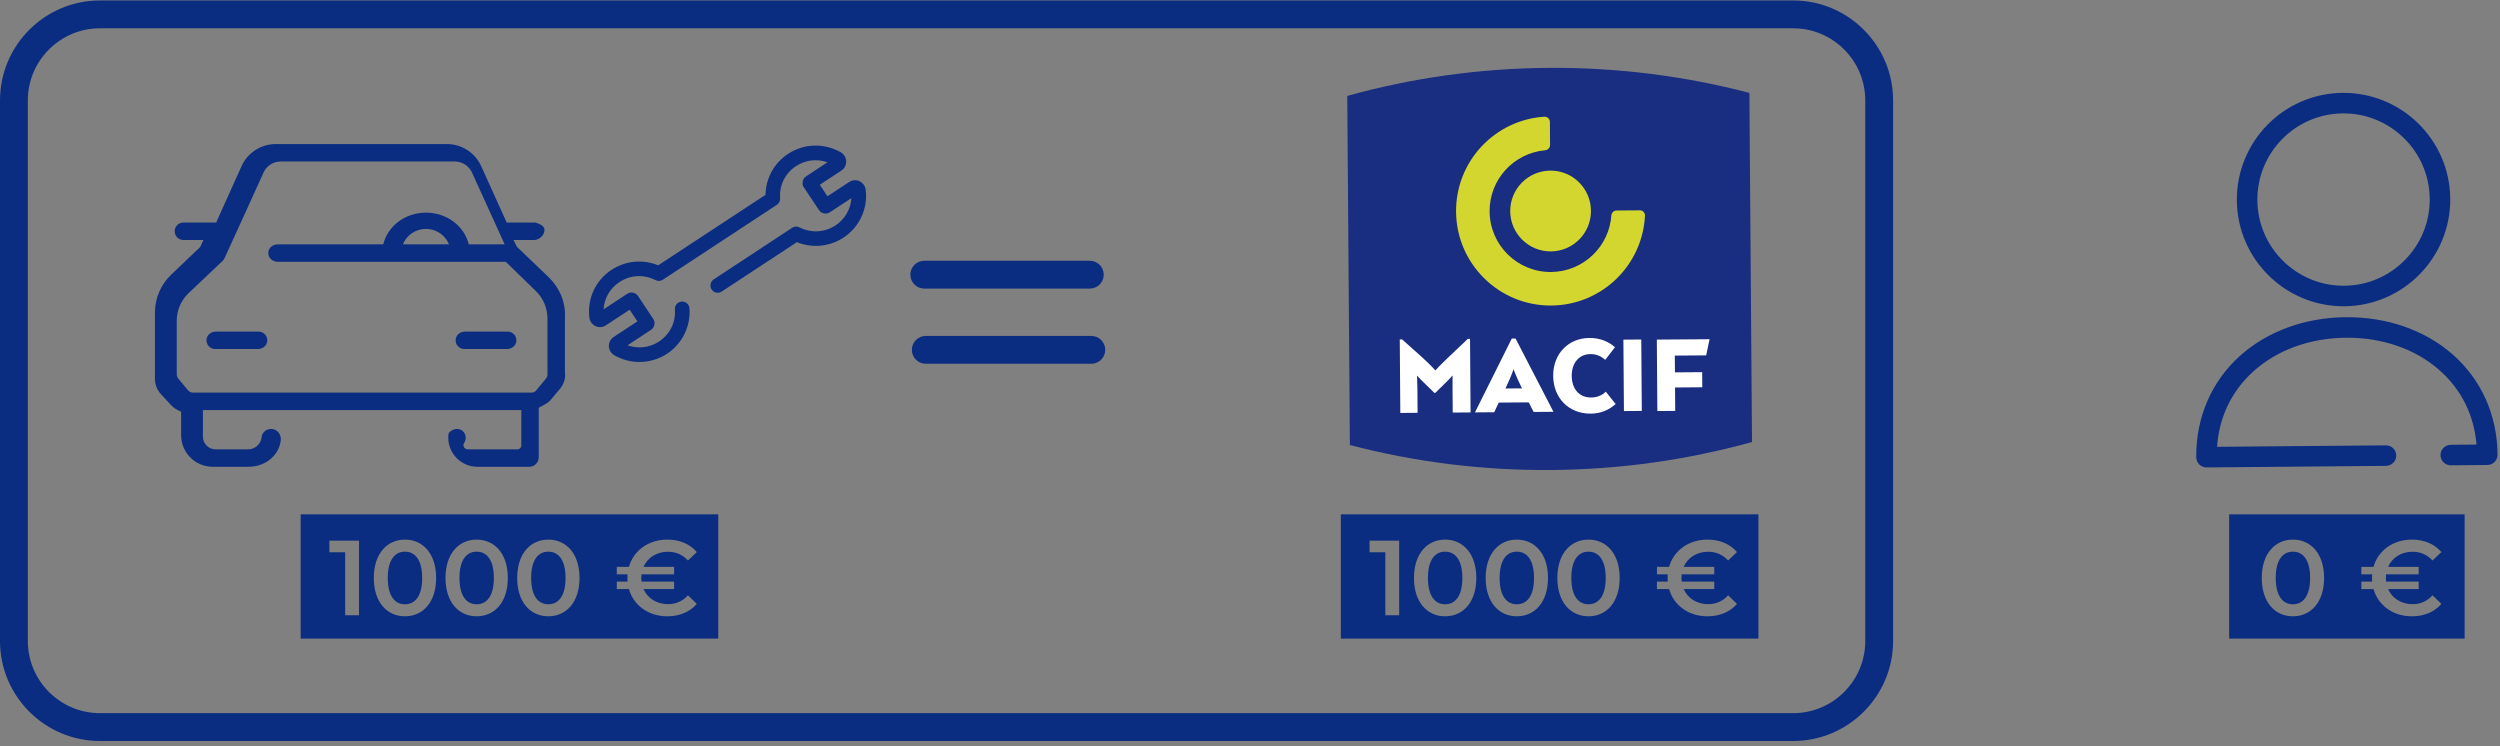 <svg width="449" height="134" viewBox="0 0 449 134" fill="none" xmlns="http://www.w3.org/2000/svg">
<rect x="0" y="0" width="449" height="134" fill="#808080" stroke="none"/>
<path d="M411.801 99.076C409.982 99.076 408.72 100.568 408.72 103.802C408.72 107.036 409.982 108.528 411.801 108.528C413.637 108.528 414.9 107.036 414.9 103.802C414.9 100.568 413.637 99.076 411.801 99.076Z" fill="#0A2D82"/>
<path d="M400.355 92.371V114.691H442.645V92.371H400.355ZM411.801 110.689C408.624 110.689 406.213 108.202 406.213 103.801C406.213 99.4 408.624 96.913 411.801 96.913C414.996 96.913 417.406 99.4 417.406 103.801C417.406 108.202 414.996 110.689 411.801 110.689ZM434.395 101.811V103.15H428.54C428.521 103.361 428.501 103.571 428.501 103.801C428.501 104.031 428.521 104.241 428.54 104.452H434.395V105.791H428.903C429.63 107.456 431.257 108.508 433.304 108.508C434.701 108.508 435.906 107.991 436.882 106.92L438.471 108.451C437.246 109.905 435.371 110.689 433.17 110.689C429.783 110.689 427.104 108.719 426.281 105.791H424.101V104.452H426.033C426.014 104.241 426.014 104.031 426.014 103.801C426.014 103.571 426.014 103.361 426.033 103.15H424.101V101.811H426.281C427.104 98.883 429.783 96.913 433.17 96.913C435.371 96.913 437.246 97.697 438.471 99.151L436.882 100.663C435.906 99.61 434.701 99.094 433.304 99.094C431.257 99.094 429.63 100.146 428.903 101.811H434.395Z" fill="#0A2D82"/>
<path d="M72.725 99.076C70.906 99.076 69.644 100.568 69.644 103.802C69.644 107.036 70.906 108.528 72.725 108.528C74.561 108.528 75.824 107.036 75.824 103.802C75.824 100.568 74.561 99.076 72.725 99.076Z" fill="#0A2D82"/>
<path d="M98.475 99.076C96.656 99.076 95.394 100.568 95.394 103.802C95.394 107.036 96.656 108.528 98.475 108.528C100.311 108.528 101.574 107.036 101.574 103.802C101.574 100.568 100.311 99.076 98.475 99.076Z" fill="#0A2D82"/>
<path d="M54 92.371V114.691H129V92.371H54ZM64.479 110.498H61.991V99.189H59.159V97.104H64.479V110.498ZM72.725 110.689C69.548 110.689 67.137 108.202 67.137 103.801C67.137 99.4 69.548 96.913 72.725 96.913C75.92 96.913 78.33 99.4 78.33 103.801C78.33 108.202 75.92 110.689 72.725 110.689ZM85.6 110.689C82.423 110.689 80.012 108.202 80.012 103.801C80.012 99.4 82.423 96.913 85.6 96.913C88.795 96.913 91.205 99.4 91.205 103.801C91.205 108.202 88.795 110.689 85.6 110.689ZM98.475 110.689C95.298 110.689 92.887 108.202 92.887 103.801C92.887 99.4 95.298 96.913 98.475 96.913C101.67 96.913 104.08 99.4 104.08 103.801C104.08 108.202 101.67 110.689 98.475 110.689ZM121.068 101.811V103.15H115.214C115.194 103.361 115.175 103.571 115.175 103.801C115.175 104.031 115.194 104.241 115.214 104.452H121.068V105.791H115.577C116.304 107.456 117.931 108.508 119.978 108.508C121.375 108.508 122.58 107.991 123.556 106.92L125.145 108.451C123.92 109.905 122.045 110.689 119.844 110.689C116.457 110.689 113.778 108.719 112.955 105.791H110.774V104.452H112.707C112.687 104.241 112.687 104.031 112.687 103.801C112.687 103.571 112.687 103.361 112.707 103.15H110.774V101.811H112.955C113.778 98.883 116.457 96.913 119.844 96.913C122.045 96.913 123.92 97.697 125.145 99.151L123.556 100.663C122.58 99.61 121.375 99.094 119.978 99.094C117.931 99.094 116.304 100.146 115.577 101.811H121.068Z" fill="#0A2D82"/>
<path d="M85.6 99.076C83.781 99.076 82.519 100.568 82.519 103.802C82.519 107.036 83.781 108.528 85.6 108.528C87.436 108.528 88.699 107.036 88.699 103.802C88.699 100.568 87.436 99.076 85.6 99.076Z" fill="#0A2D82"/>
<path d="M259.538 99.076C257.72 99.076 256.457 100.568 256.457 103.802C256.457 107.036 257.72 108.528 259.538 108.528C261.374 108.528 262.638 107.036 262.638 103.802C262.638 100.568 261.374 99.076 259.538 99.076Z" fill="#0A2D82"/>
<path d="M285.288 99.076C283.47 99.076 282.207 100.568 282.207 103.802C282.207 107.036 283.47 108.528 285.288 108.528C287.124 108.528 288.388 107.036 288.388 103.802C288.388 100.568 287.124 99.076 285.288 99.076Z" fill="#0A2D82"/>
<path d="M240.814 92.371V114.691H315.814V92.371H240.814ZM251.292 110.498H248.805V99.189H245.973V97.104H251.292V110.498ZM259.538 110.689C256.362 110.689 253.95 108.202 253.95 103.801C253.95 99.4 256.362 96.913 259.538 96.913C262.734 96.913 265.144 99.4 265.144 103.801C265.144 108.202 262.734 110.689 259.538 110.689ZM272.413 110.689C269.237 110.689 266.825 108.202 266.825 103.801C266.825 99.4 269.237 96.913 272.413 96.913C275.609 96.913 278.019 99.4 278.019 103.801C278.019 108.202 275.609 110.689 272.413 110.689ZM285.288 110.689C282.112 110.689 279.7 108.202 279.7 103.801C279.7 99.4 282.112 96.913 285.288 96.913C288.484 96.913 290.894 99.4 290.894 103.801C290.894 108.202 288.484 110.689 285.288 110.689ZM307.882 101.811V103.15H302.028C302.008 103.361 301.989 103.571 301.989 103.801C301.989 104.031 302.008 104.241 302.028 104.452H307.882V105.791H302.391C303.117 107.456 304.744 108.508 306.791 108.508C308.189 108.508 309.394 107.991 310.369 106.92L311.958 108.451C310.734 109.905 308.859 110.689 306.657 110.689C303.271 110.689 300.592 108.719 299.769 105.791H297.588V104.452H299.521C299.501 104.241 299.501 104.031 299.501 103.801C299.501 103.571 299.501 103.361 299.521 103.15H297.588V101.811H299.769C300.592 98.883 303.271 96.913 306.657 96.913C308.859 96.913 310.734 97.697 311.958 99.151L310.369 100.663C309.394 99.61 308.189 99.094 306.791 99.094C304.744 99.094 303.117 100.146 302.391 101.811H307.882Z" fill="#0A2D82"/>
<path d="M272.413 99.076C270.595 99.076 269.332 100.568 269.332 103.802C269.332 107.036 270.595 108.528 272.413 108.528C274.249 108.528 275.513 107.036 275.513 103.802C275.513 100.568 274.249 99.076 272.413 99.076Z" fill="#0A2D82"/>
<path d="M322.052 133.082H17.948C8.052 133.082 0 125.03 0 115.133V18.031C0 8.134 8.052 0.082 17.948 0.082H322.052C331.948 0.082 340 8.134 340 18.031V115.133C340 125.03 331.948 133.082 322.052 133.082ZM17.948 5.082C10.809 5.082 5 10.891 5 18.031V115.133C5 122.273 10.809 128.082 17.948 128.082H322.052C329.191 128.082 335 122.273 335 115.133V18.031C335 10.891 329.191 5.082 322.052 5.082H17.948Z" fill="#0A2D82"/>
<path d="M195.729 51.832H166C164.619 51.832 163.5 50.713 163.5 49.332C163.5 47.951 164.619 46.832 166 46.832H195.729C197.11 46.832 198.229 47.951 198.229 49.332C198.229 50.713 197.11 51.832 195.729 51.832Z" fill="#0A2D82"/>
<path d="M196 65.332H166.271C164.89 65.332 163.771 64.213 163.771 62.832C163.771 61.451 164.89 60.332 166.271 60.332H196C197.381 60.332 198.5 61.451 198.5 62.832C198.5 64.213 197.381 65.332 196 65.332Z" fill="#0A2D82"/>
<path d="M91.174 59.553H83.514C82.709 59.553 81.952 60.104 81.846 60.901C81.718 61.868 82.458 62.686 83.398 62.686H91.059C91.863 62.686 92.621 62.135 92.726 61.337C92.855 60.37 92.115 59.553 91.174 59.553Z" fill="#0A2D82"/>
<path d="M98.513 49.758L92.853 44.345L92.221 43.101H96.091C97.032 42.957 97.788 42.202 97.788 41.261C97.788 40.32 96.091 39.968 96.091 39.968H91.002L86.427 29.85C85.334 27.43 82.914 25.869 80.26 25.869H49.547C46.877 25.869 44.457 27.43 43.379 29.85L40.631 35.955L38.82 39.968H32.941C32.072 39.968 31.374 40.666 31.374 41.535C31.374 42.403 32.072 43.101 32.941 43.101H36.53L35.96 44.355L30.705 49.368C28.882 51.119 27.828 53.583 27.828 56.09V68.082C27.828 69.064 28.205 70.033 28.913 70.802L30.689 72.724C31.176 73.251 31.821 73.664 32.528 73.935V78.174C32.528 81.286 35.075 83.833 38.187 83.833H44.678C47.724 83.833 50.234 81.671 50.434 78.957C50.5 78.057 49.826 77.146 48.93 77.051C47.931 76.945 47.084 77.598 46.996 78.459C46.868 79.721 45.844 80.7 44.576 80.7H38.711C37.465 80.7 36.444 79.68 36.444 78.433V73.65H93.626V80.02C93.626 80.394 93.32 80.7 92.946 80.7H83.994C83.428 80.7 83.04 80.077 83.34 79.597C84.413 77.881 82.413 76.093 80.724 77.616C80.642 77.69 80.561 77.85 80.548 77.96C80.164 81.123 82.646 83.833 85.736 83.833H95.061C95.995 83.833 96.759 83.069 96.759 82.136V73.212C96.759 73.212 98.358 72.488 98.836 71.902L100.579 69.82C101.257 69.003 101.627 67.954 101.459 66.89V57.036C101.627 54.307 100.486 51.655 98.513 49.758ZM98.325 67.211C98.325 67.509 98.233 67.775 98.063 67.979L96.323 70.094L96.307 70.11C96.107 70.376 95.768 70.517 95.414 70.517H34.656C34.317 70.517 33.978 70.36 33.747 70.078L32.022 67.995C31.837 67.775 31.745 67.493 31.745 67.211V57.572C31.745 55.731 32.522 53.922 33.871 52.648L39.964 46.874L40.044 46.795C40.059 46.779 40.075 46.764 40.075 46.748C40.123 46.685 40.171 46.638 40.202 46.575C40.218 46.559 40.218 46.543 40.234 46.528C40.266 46.465 40.313 46.402 40.329 46.339C40.329 46.339 40.329 46.323 40.345 46.323L40.361 46.307V46.292L42.186 42.296C42.233 42.217 42.265 42.138 42.297 42.06L44.55 37.12L47.343 30.968C47.882 29.773 49.088 29.002 50.437 29.002H81.665C82.998 29.002 84.204 29.773 84.76 30.968L89.837 42.123C89.853 42.154 89.869 42.201 89.885 42.233L90.631 43.885H84.187C83.416 40.637 80.27 38.188 76.507 38.188C72.745 38.188 69.614 40.637 68.828 43.885H49.869C49.118 43.885 48.4 44.355 48.224 45.086C47.976 46.115 48.806 47.018 49.876 47.018H90.838L96.261 52.297C97.571 53.566 98.325 55.352 98.325 57.201V67.211ZM80.64 43.885H72.359C73.022 42.25 74.626 41.109 76.492 41.109C78.358 41.109 79.977 42.25 80.64 43.885Z" fill="#0A2D82"/>
<path d="M46.439 59.553H38.764C37.959 59.553 37.202 60.104 37.096 60.901C36.968 61.868 37.708 62.686 38.648 62.686H46.323C47.128 62.686 47.885 62.135 47.991 61.337C48.119 60.37 47.379 59.553 46.439 59.553Z" fill="#0A2D82"/>
<path d="M155.167 35.468C155.078 38.237 153.668 40.794 151.296 42.359C148.845 43.963 145.75 44.22 143.082 43.071L129.413 52.052C128.979 52.335 128.405 52.215 128.121 51.789C127.837 51.354 127.958 50.78 128.384 50.496L142.479 41.223C142.757 41.036 143.115 41.022 143.416 41.168C145.625 42.294 148.181 42.156 150.257 40.803C152.265 39.481 153.391 37.256 153.29 34.888L148.832 37.814C148.614 37.96 148.349 38.011 148.087 37.968C147.825 37.926 147.583 37.774 147.428 37.556L147.412 37.538L144.671 33.418C144.533 33.218 144.481 32.97 144.531 32.725L144.552 32.615C144.603 32.361 144.746 32.145 144.954 32.007L149.412 29.073C147.26 28.05 144.754 28.208 142.756 29.521C140.687 30.882 139.559 33.159 139.734 35.631C139.757 35.972 139.602 36.29 139.316 36.477L118.834 49.932C118.556 50.118 118.19 50.132 117.897 49.978C115.688 48.843 113.133 48.973 111.056 50.343C109.049 51.656 107.922 53.891 108.024 56.258L112.864 53.072C112.899 53.048 112.942 53.024 112.985 53.008C113.434 52.802 113.982 52.947 114.258 53.347L114.275 53.365L117.024 57.502C117.162 57.702 117.205 57.95 117.163 58.196L117.143 58.305C117.092 58.559 116.949 58.775 116.74 58.913L111.909 62.091C114.053 63.113 116.567 62.964 118.565 61.651C120.642 60.281 121.771 57.996 121.587 55.541C121.544 55.029 121.933 54.574 122.452 54.54C122.964 54.505 123.419 54.886 123.454 55.405C123.685 58.5 122.21 61.497 119.594 63.224C116.84 65.015 113.359 65.114 110.495 63.465C110.486 63.465 110.487 63.457 110.478 63.456C110.111 63.232 109.842 62.866 109.754 62.446C109.739 62.378 109.732 62.326 109.733 62.293C109.726 62.258 109.727 62.224 109.72 62.19C109.694 61.653 109.958 61.135 110.418 60.835L114.998 57.828L113.189 55.107L108.601 58.122C108.149 58.423 107.587 58.455 107.101 58.227C106.657 58.017 106.33 57.607 106.243 57.128C106.244 57.119 106.236 57.102 106.236 57.093C106.228 57.068 106.229 57.042 106.222 57.008C105.818 53.729 107.28 50.587 110.035 48.779C112.485 47.166 115.589 46.918 118.248 48.076L137.86 35.196C137.844 32.296 139.293 29.553 141.743 27.948C144.489 26.141 147.971 26.041 150.835 27.69C150.844 27.69 150.843 27.699 150.852 27.699C151.219 27.923 151.488 28.289 151.576 28.709C151.591 28.778 151.598 28.829 151.597 28.863C151.604 28.897 151.603 28.931 151.61 28.965C151.635 29.502 151.372 30.021 150.911 30.32L146.714 33.076L148.507 35.771L152.721 32.999C153.173 32.698 153.753 32.666 154.23 32.894C154.674 33.104 154.992 33.514 155.088 33.994C155.087 34.002 155.095 34.019 155.095 34.028C155.103 34.054 155.102 34.079 155.109 34.113C155.162 34.583 155.182 35.026 155.167 35.468Z" fill="#0A2D82"/>
<path d="M114.852 65.011C113.318 65.011 111.782 64.621 110.387 63.834L110.325 63.831L110.251 63.755C109.808 63.474 109.493 63.026 109.387 62.523C109.37 62.444 109.361 62.38 109.358 62.322L109.353 62.273C109.313 61.536 109.646 60.891 110.213 60.52L114.477 57.721L113.084 55.624L108.808 58.435C108.25 58.803 107.55 58.852 106.941 58.566C106.383 58.301 105.985 57.791 105.876 57.202L105.859 57.147L105.86 57.121L105.856 57.096C105.429 53.642 106.954 50.352 109.829 48.465C112.328 46.821 115.444 46.522 118.21 47.651L137.486 34.992C137.536 32.01 139.04 29.27 141.538 27.634C144.377 25.765 147.974 25.648 150.943 27.32L151.012 27.323L151.083 27.401C151.524 27.684 151.837 28.13 151.943 28.631C151.964 28.73 151.974 28.808 151.972 28.873C152.017 29.619 151.684 30.265 151.115 30.634L147.236 33.182L148.612 35.252L152.516 32.684C153.069 32.316 153.789 32.267 154.393 32.556C154.938 32.815 155.337 33.325 155.456 33.919L155.475 34.023C155.537 34.563 155.557 35.025 155.542 35.48C155.448 38.376 153.938 41.063 151.502 42.672C149.003 44.309 145.885 44.611 143.121 43.493L129.619 52.364C129.02 52.758 128.206 52.593 127.809 51.996C127.415 51.394 127.58 50.581 128.176 50.184L142.272 40.908C142.651 40.654 143.154 40.624 143.579 40.83C145.672 41.895 148.089 41.767 150.053 40.487C151.749 39.371 152.785 37.574 152.908 35.587L149.038 38.127C148.748 38.321 148.388 38.397 148.027 38.337C147.666 38.279 147.336 38.074 147.123 37.772L144.358 33.626C144.164 33.344 144.094 32.996 144.164 32.65L144.184 32.545C144.255 32.188 144.454 31.887 144.747 31.695L148.615 29.148C146.727 28.48 144.656 28.721 142.962 29.834C141.01 31.119 139.943 33.276 140.108 35.605C140.141 36.089 139.92 36.532 139.52 36.791L119.04 50.245C118.657 50.502 118.139 50.529 117.722 50.309C115.635 49.237 113.22 49.365 111.262 50.656C109.563 51.767 108.527 53.565 108.404 55.559L112.658 52.758C112.714 52.719 112.787 52.681 112.857 52.656C113.439 52.386 114.188 52.586 114.567 53.133L117.337 57.294C117.522 57.562 117.593 57.907 117.532 58.258L117.512 58.373C117.439 58.731 117.239 59.032 116.946 59.225L112.705 62.016C114.596 62.69 116.666 62.45 118.359 61.337C120.319 60.044 121.387 57.888 121.213 55.568C121.184 55.222 121.294 54.883 121.524 54.617C121.755 54.349 122.075 54.188 122.428 54.166C122.778 54.139 123.12 54.255 123.386 54.489C123.647 54.718 123.805 55.035 123.827 55.38C124.069 58.611 122.526 61.736 119.802 63.536C118.292 64.519 116.574 65.011 114.852 65.011ZM110.718 63.16C113.441 64.712 116.762 64.618 119.391 62.91C121.887 61.261 123.301 58.395 123.079 55.432C123.069 55.283 123.003 55.15 122.893 55.053C122.777 54.953 122.632 54.904 122.478 54.913C122.327 54.923 122.19 54.992 122.093 55.105C121.995 55.218 121.948 55.361 121.961 55.508C122.155 58.106 120.963 60.52 118.771 61.964C116.665 63.346 114.037 63.522 111.747 62.428L111.45 62.288L111.422 62.797L111.447 62.286L111.146 62.142L116.534 58.599C116.658 58.517 116.744 58.386 116.774 58.231L116.794 58.127C116.82 57.974 116.793 57.827 116.716 57.714L113.962 53.572C113.779 53.312 113.423 53.218 113.143 53.349L107.677 56.934L107.648 56.273C107.54 53.746 108.737 51.411 110.851 50.029C113.035 48.587 115.734 48.444 118.068 49.645C118.245 49.737 118.463 49.728 118.625 49.62L139.109 36.163C139.281 36.051 139.374 35.862 139.36 35.656C139.175 33.056 140.367 30.643 142.55 29.207C144.656 27.823 147.281 27.645 149.573 28.733L149.878 28.878L149.904 28.424H149.908L149.878 28.878L150.175 29.02L145.16 32.321C145.036 32.403 144.95 32.533 144.92 32.688L144.899 32.794C144.869 32.944 144.898 33.087 144.979 33.205L147.725 37.331C147.831 37.474 147.985 37.572 148.146 37.597C148.321 37.624 148.49 37.593 148.623 37.502L153.635 34.212L153.664 34.871C153.772 37.391 152.576 39.724 150.464 41.115C148.27 42.544 145.571 42.688 143.246 41.502C143.064 41.416 142.848 41.425 142.687 41.533L128.59 50.809C128.333 50.98 128.264 51.322 128.435 51.584C128.604 51.837 128.95 51.906 129.208 51.737L143.045 42.645L143.23 42.727C145.806 43.837 148.744 43.581 151.091 42.044C153.323 40.572 154.707 38.108 154.792 35.456C154.806 35.036 154.788 34.611 154.736 34.154L154.72 34.028C154.647 33.703 154.404 33.392 154.07 33.233C153.701 33.057 153.266 33.086 152.93 33.31L148.401 36.289L146.193 32.969L150.705 30.006C151.053 29.78 151.255 29.389 151.235 28.983L151.222 28.852L151.217 28.828H151.186L151.217 28.826C151.142 28.494 150.97 28.238 150.729 28.067L150.675 28.064L150.607 27.991C147.875 26.438 144.564 26.54 141.949 28.262C139.607 29.794 138.22 32.386 138.235 35.194L138.236 35.398L118.284 48.499L118.099 48.419C115.521 47.298 112.586 47.548 110.241 49.092C107.606 50.822 106.209 53.837 106.594 56.962L106.616 57.035L106.614 57.054L106.621 57.075L106.619 57.097C106.693 57.438 106.932 57.731 107.261 57.888C107.634 58.062 108.058 58.033 108.395 57.809L113.295 54.589L115.52 57.934L110.624 61.148C110.277 61.373 110.075 61.766 110.095 62.172L110.108 62.303C110.181 62.648 110.354 62.913 110.602 63.087L110.649 63.09L110.718 63.16Z" fill="#0A2D82"/>
<path d="M440.161 63.858C435.25 59.587 428.539 57.281 421.301 57.343C414.064 57.407 407.394 59.842 402.557 64.183C397.51 68.713 394.761 75.076 394.819 82.109C394.826 82.924 395.486 83.582 396.301 83.576L428.494 83.296C429.265 83.29 429.933 82.709 429.989 81.941C430.053 81.067 429.368 80.35 428.512 80.359L397.785 80.624C398.083 74.972 400.391 70.079 404.512 66.37C408.832 62.499 414.797 60.337 421.327 60.282C427.857 60.224 433.858 62.283 438.231 66.079C442.416 69.701 444.808 74.569 445.191 80.213L440.186 80.257C439.416 80.263 438.747 80.844 438.691 81.613C438.627 82.486 439.312 83.203 440.169 83.195L446.725 83.138C447.54 83.132 448.189 82.472 448.182 81.657C448.134 74.62 445.275 68.3 440.161 63.858ZM421.064 54.63C431.427 54.541 439.78 46.041 439.69 35.679C439.601 25.317 431.101 16.963 420.739 17.053C410.376 17.142 402.023 25.642 402.113 36.005C402.202 46.367 410.702 54.721 421.064 54.63ZM420.764 19.991C429.511 19.916 436.677 26.959 436.753 35.705C436.828 44.452 429.786 51.617 421.039 51.694C412.292 51.769 405.126 44.727 405.05 35.98C404.975 27.233 412.018 20.067 420.764 19.991Z" fill="#0A2D82" stroke="#0A2D82" stroke-width="0.75"/>
<path d="M314.19 16.682L314.659 79.385C303.167 82.576 291.075 84.317 278.58 84.411C266.084 84.504 253.97 82.944 242.438 79.926L241.968 17.223C253.454 14.033 265.543 12.285 278.04 12.191C290.534 12.098 302.651 13.665 314.19 16.682Z" fill="#192D81"/>
<path d="M285.737 37.841C285.767 41.848 282.544 45.122 278.541 45.152C274.538 45.182 271.266 41.956 271.236 37.95C271.206 33.946 274.43 30.671 278.433 30.641C282.435 30.611 285.707 33.837 285.737 37.841Z" fill="#D3D62E"/>
<path d="M294.647 37.775L290.203 37.808C289.819 37.873 289.496 38.164 289.413 38.541C289.079 44.253 284.369 48.807 278.568 48.85C272.52 48.896 267.578 44.032 267.533 37.978C267.49 32.245 271.859 27.511 277.464 26.995V26.988C277.98 26.984 278.396 26.531 278.392 26.009L278.361 21.898C278.357 21.378 277.935 20.96 277.418 20.964V20.957C268.483 21.505 261.442 28.964 261.509 38.023C261.58 47.402 269.234 54.944 278.613 54.874C287.684 54.806 295.035 47.633 295.441 38.672C295.421 38.214 295.086 37.842 294.647 37.775Z" fill="#D3D62E"/>
<path d="M260.876 69.761C260.871 69.064 260.864 68.208 260.88 67.445H260.858C260.498 67.874 260.101 68.306 259.519 68.846L257.78 70.571L257.626 70.572L255.885 68.873C255.318 68.342 254.89 67.916 254.548 67.492H254.502C254.531 68.255 254.561 69.111 254.566 69.808L254.598 74.141L251.497 74.165L251.398 60.956L251.807 60.952L255.263 64.03C255.806 64.516 256.956 65.608 257.773 66.503H257.82C258.575 65.665 259.78 64.486 260.315 63.992L263.616 60.864L264.018 60.861L264.116 74.07L260.908 74.094L260.876 69.761Z" fill="white"/>
<path d="M270.372 69.774L273.356 69.751L273.199 69.439C272.808 68.639 272.33 67.627 271.85 66.353H271.827C271.366 67.635 270.902 68.653 270.523 69.459L270.372 69.774ZM274.563 72.265L269.178 72.305L268.358 74.039L264.903 74.065L271.515 60.806L272.194 60.801L279.002 73.959L275.433 73.986L274.563 72.265Z" fill="white"/>
<path d="M290.17 72.568C288.967 73.631 287.514 74.276 285.695 74.29C281.651 74.32 278.983 71.373 278.954 67.537C278.924 63.448 281.759 60.727 285.438 60.699C287.39 60.685 288.875 61.349 290.056 62.355L288.297 64.632C287.614 64.009 286.74 63.586 285.636 63.595C283.53 63.61 282.264 65.289 282.28 67.512C282.298 69.798 283.589 71.408 285.764 71.392C286.821 71.384 287.714 71.019 288.402 70.341L290.17 72.568Z" fill="white"/>
<rect x="291.658" y="61" width="3.21" height="12.826" transform="rotate(-0.429 291.658 73.84)" fill="white"/>
<path d="M300.797 63.865L300.819 66.878L305.71 66.841L305.73 69.554L300.84 69.591L300.871 73.796L297.661 73.82L297.565 60.993L307.038 60.922L306.428 63.823L300.797 63.865Z" fill="white"/>
</svg>
